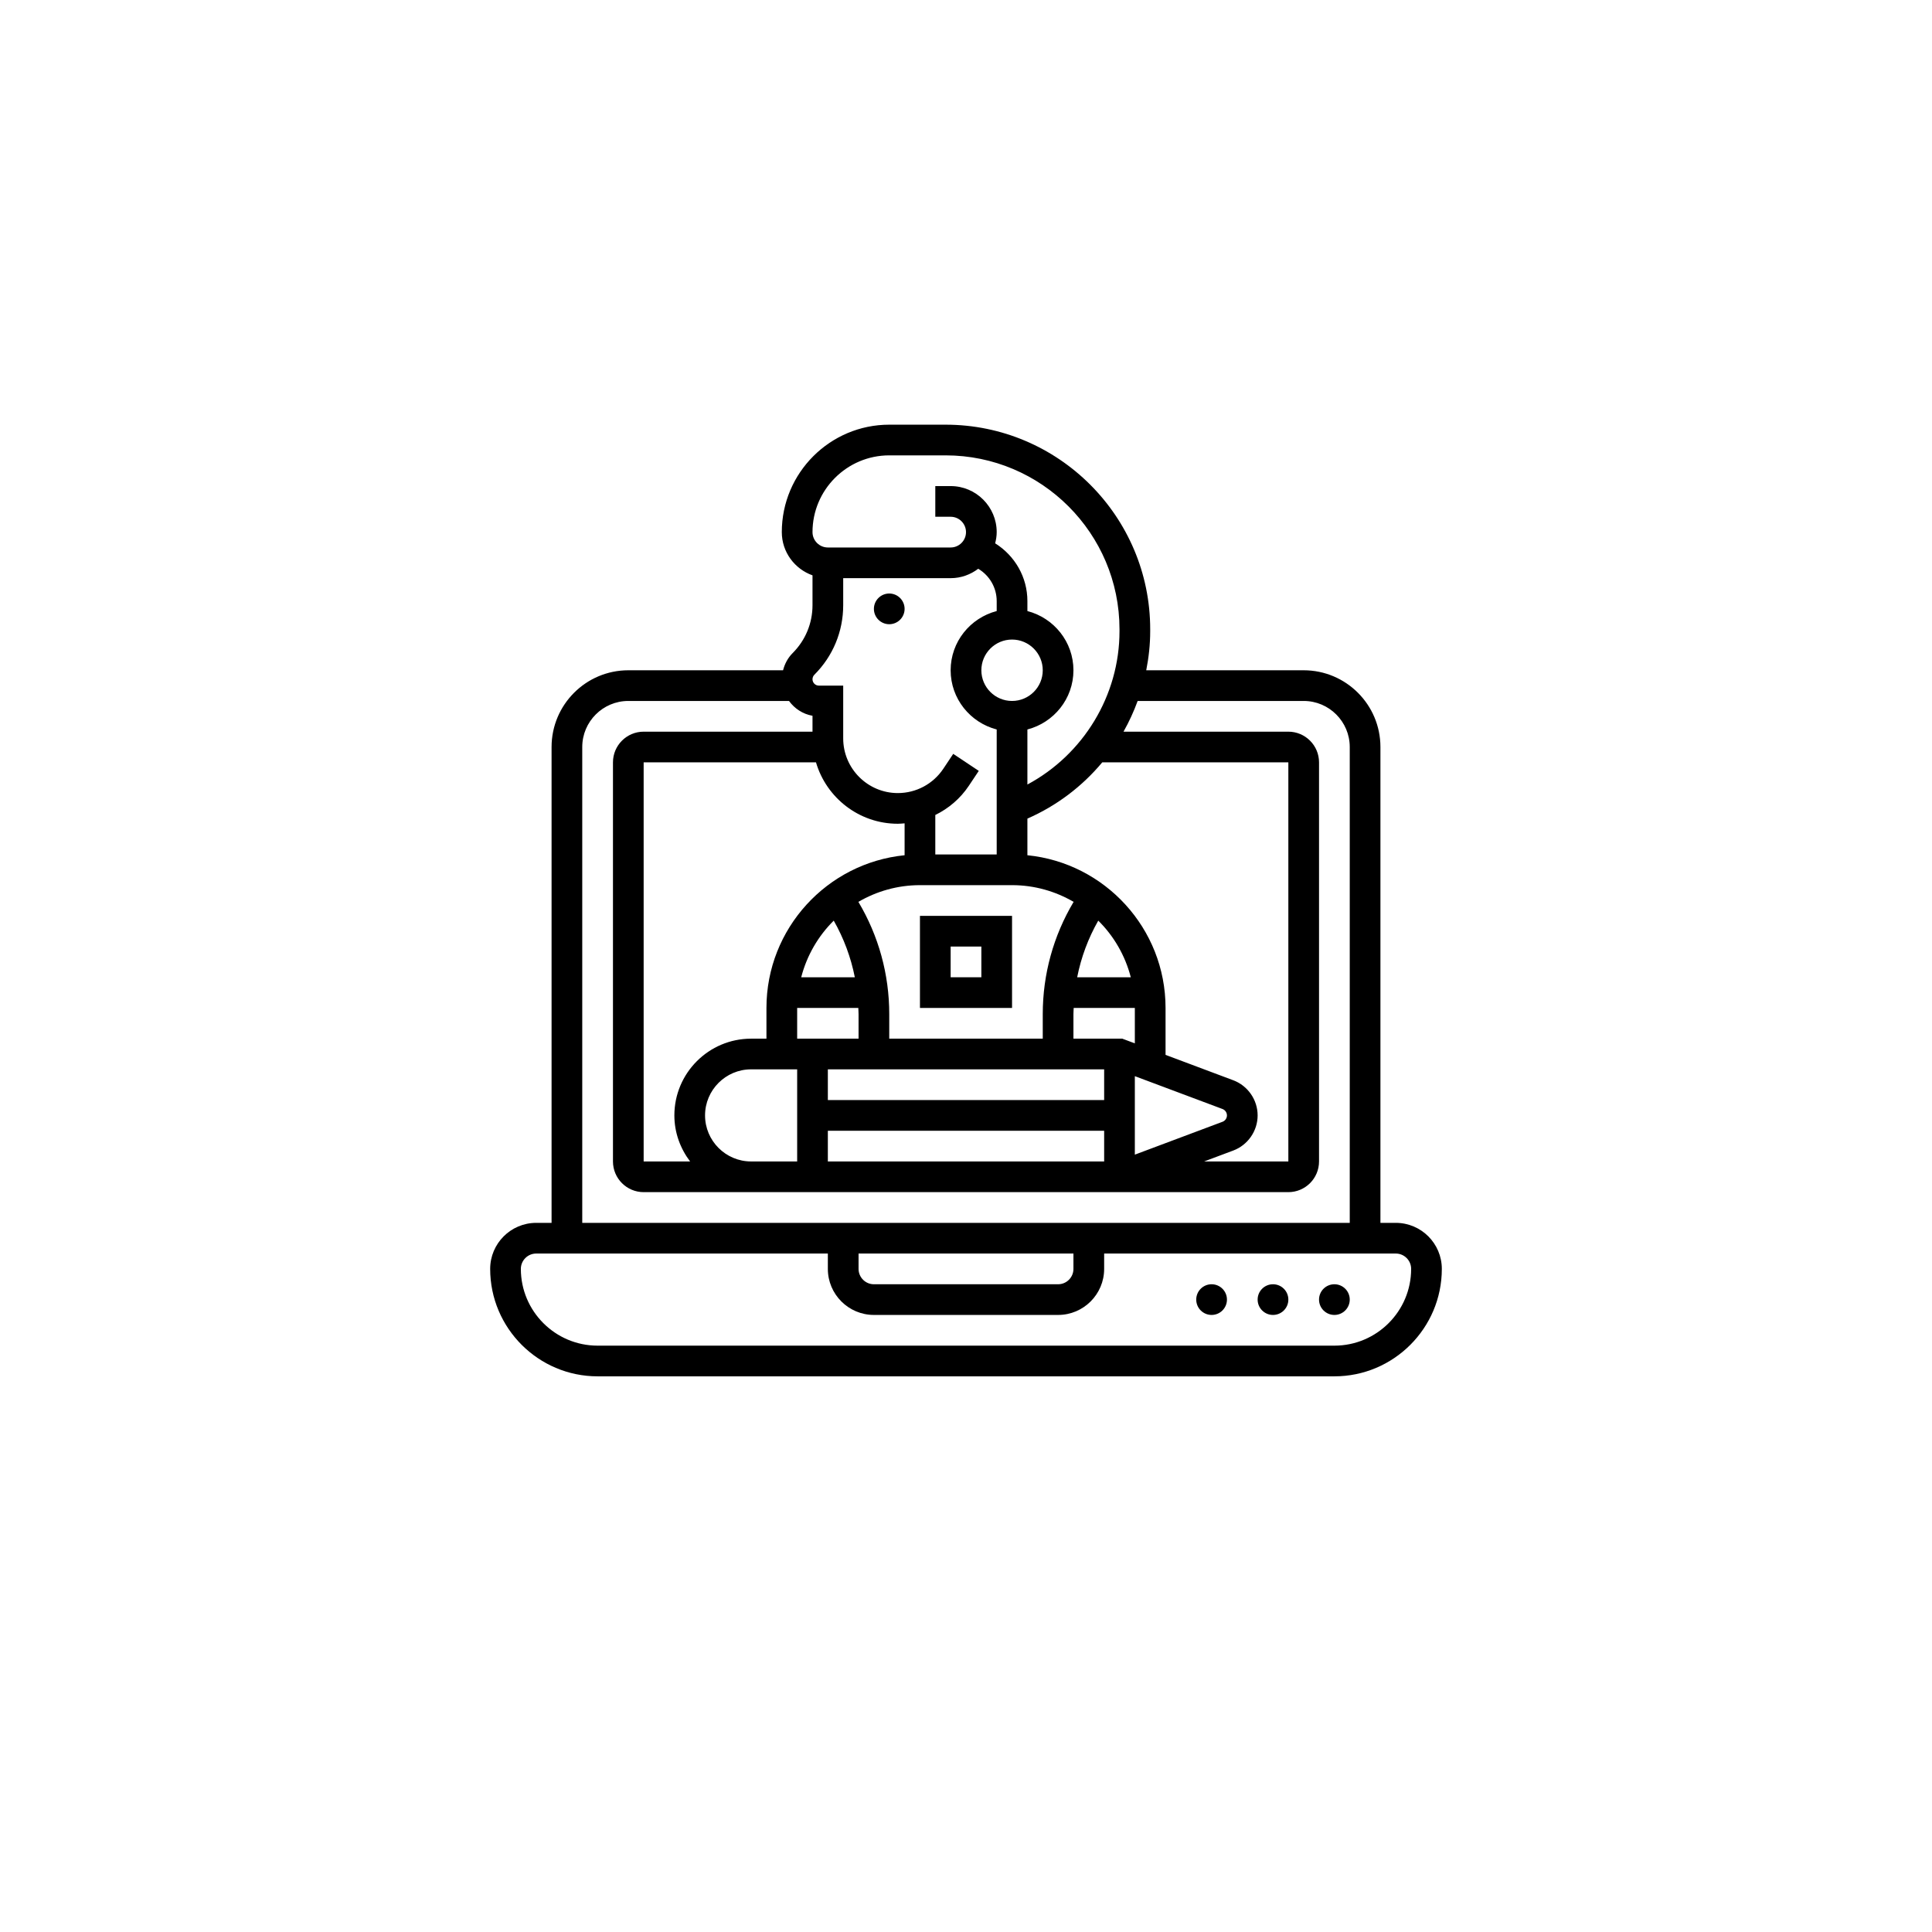 <svg width="118" height="118" viewBox="0 0 118 118" fill="none" xmlns="http://www.w3.org/2000/svg">
<g filter="url(#filter0_d_9575_3808)">
<circle cx="59" cy="55" r="55" fill="white"/>
</g>
<g clip-path="url(#clip0_9575_3808)">
<path d="M85.25 74.688H84.312V45.625C84.312 43.04 82.21 40.938 79.625 40.938H70.008C70.162 40.159 70.25 39.363 70.25 38.553V38.433C70.25 31.543 64.645 25.938 57.754 25.938H54.312C50.695 25.938 47.75 28.882 47.75 32.5C47.75 33.721 48.537 34.752 49.625 35.14V36.961C49.625 38.066 49.195 39.105 48.413 39.887C48.123 40.176 47.927 40.544 47.827 40.938H38.375C35.79 40.938 33.688 43.04 33.688 45.625V74.688H32.75C31.199 74.688 29.938 75.949 29.938 77.5C29.938 81.118 32.882 84.062 36.5 84.062H81.5C85.118 84.062 88.062 81.118 88.062 77.5C88.062 75.949 86.801 74.688 85.25 74.688ZM54.312 27.812H57.754C63.611 27.812 68.375 32.577 68.375 38.433V38.553C68.375 42.486 66.161 46.089 62.75 47.916V44.554C64.363 44.135 65.562 42.68 65.562 40.938C65.562 39.195 64.363 37.74 62.75 37.321V36.712C62.75 35.255 61.991 33.944 60.781 33.184C60.837 32.964 60.875 32.737 60.875 32.5C60.875 30.949 59.613 29.688 58.062 29.688H57.125V31.562H58.062C58.58 31.562 59 31.983 59 32.5C59 33.017 58.58 33.438 58.062 33.438H50.562C50.045 33.438 49.625 33.017 49.625 32.5C49.625 29.915 51.728 27.812 54.312 27.812ZM46.812 61.562V63.438H45.875C43.29 63.438 41.188 65.54 41.188 68.125C41.188 69.184 41.554 70.152 42.149 70.938H39.312V46.562H49.838C50.472 48.726 52.471 50.312 54.837 50.312C54.976 50.312 55.113 50.297 55.25 50.287V52.235C50.519 52.707 46.812 56.71 46.812 61.562ZM48.688 65.312V70.938H45.875C44.324 70.938 43.062 69.676 43.062 68.125C43.062 66.574 44.324 65.312 45.875 65.312H48.688ZM65.573 55.083C64.337 57.158 63.688 59.508 63.688 61.94V63.438H54.312V61.94C54.312 59.508 53.663 57.157 52.427 55.083C53.534 54.438 54.817 54.062 56.188 54.062H61.812C63.183 54.062 64.466 54.438 65.573 55.083ZM59.938 40.938C59.938 39.903 60.778 39.062 61.812 39.062C62.847 39.062 63.688 39.903 63.688 40.938C63.688 41.972 62.847 42.812 61.812 42.812C60.778 42.812 59.938 41.972 59.938 40.938ZM52.21 59.688H48.935C49.279 58.357 49.974 57.167 50.922 56.229C51.538 57.311 51.97 58.475 52.21 59.688ZM48.688 61.562H52.423C52.427 61.689 52.438 61.814 52.438 61.94V63.438H48.688V61.562ZM50.562 69.062H67.438V70.938H50.562V69.062ZM50.562 67.188V65.312H67.438V67.188H50.562ZM65.562 63.438V61.94C65.562 61.814 65.573 61.688 65.577 61.562H69.312V63.725L68.546 63.438H65.562ZM65.79 59.688C66.03 58.475 66.461 57.311 67.078 56.229C68.027 57.167 68.721 58.357 69.065 59.688H65.79ZM69.312 65.728L74.668 67.735C74.829 67.796 74.938 67.953 74.938 68.125C74.938 68.297 74.829 68.454 74.668 68.514L69.312 70.522V65.728ZM75.327 70.269C76.215 69.935 76.812 69.074 76.812 68.125C76.812 67.176 76.215 66.315 75.327 65.98L71.188 64.428V61.562C71.188 56.71 67.481 52.707 62.75 52.235V49.998C64.547 49.211 66.102 48.024 67.322 46.562H78.688V70.938H73.544L75.327 70.269ZM49.738 41.212C50.875 40.076 51.5 38.567 51.5 36.961V35.312H58.062C58.697 35.312 59.277 35.094 59.747 34.738C60.434 35.148 60.875 35.888 60.875 36.712V37.321C59.262 37.74 58.062 39.195 58.062 40.938C58.062 42.68 59.262 44.135 60.875 44.554V52.188H57.125V49.776C57.941 49.377 58.653 48.773 59.174 47.992L59.78 47.083L58.22 46.043L57.614 46.953C56.993 47.882 55.956 48.438 54.837 48.438C52.997 48.438 51.5 46.94 51.5 45.1V41.875H50.013C49.799 41.875 49.625 41.701 49.625 41.487C49.625 41.385 49.666 41.284 49.738 41.212ZM35.562 45.625C35.562 44.074 36.824 42.812 38.375 42.812H48.19C48.529 43.278 49.034 43.614 49.625 43.717V44.688H39.312C38.278 44.688 37.438 45.528 37.438 46.562V70.938C37.438 71.972 38.278 72.812 39.312 72.812H45.875H68.546H78.688C79.722 72.812 80.562 71.972 80.562 70.938V46.562C80.562 45.528 79.722 44.688 78.688 44.688H68.62C68.959 44.089 69.246 43.461 69.484 42.812H79.625C81.176 42.812 82.438 44.074 82.438 45.625V74.688H35.562V45.625ZM65.562 76.562V77.5C65.562 78.017 65.142 78.438 64.625 78.438H53.375C52.858 78.438 52.438 78.017 52.438 77.5V76.562H65.562ZM81.5 82.188H36.5C33.915 82.188 31.812 80.085 31.812 77.5C31.812 76.983 32.233 76.562 32.75 76.562H50.562V77.5C50.562 79.051 51.824 80.312 53.375 80.312H64.625C66.176 80.312 67.438 79.051 67.438 77.5V76.562H85.25C85.767 76.562 86.188 76.983 86.188 77.5C86.188 80.085 84.085 82.188 81.5 82.188Z" fill="black"/>
<path d="M81.5 80.312C82.018 80.312 82.438 79.893 82.438 79.375C82.438 78.857 82.018 78.438 81.5 78.438C80.982 78.438 80.562 78.857 80.562 79.375C80.562 79.893 80.982 80.312 81.5 80.312Z" fill="black"/>
<path d="M77.75 80.312C78.268 80.312 78.688 79.893 78.688 79.375C78.688 78.857 78.268 78.438 77.75 78.438C77.232 78.438 76.812 78.857 76.812 79.375C76.812 79.893 77.232 80.312 77.75 80.312Z" fill="black"/>
<path d="M74 80.312C74.518 80.312 74.938 79.893 74.938 79.375C74.938 78.857 74.518 78.438 74 78.438C73.482 78.438 73.062 78.857 73.062 79.375C73.062 79.893 73.482 80.312 74 80.312Z" fill="black"/>
<path d="M54.312 38.125C54.83 38.125 55.25 37.705 55.25 37.188C55.25 36.67 54.83 36.25 54.312 36.25C53.795 36.25 53.375 36.67 53.375 37.188C53.375 37.705 53.795 38.125 54.312 38.125Z" fill="black"/>
<path d="M56.188 61.562H61.812V55.938H56.188V61.562ZM58.062 57.812H59.938V59.688H58.062V57.812Z" fill="black"/>
</g>
<defs>
<filter id="filter0_d_9575_3808" x="0" y="0" width="118" height="118" filterUnits="userSpaceOnUse" color-interpolation-filters="sRGB">
<feFlood flood-opacity="0" result="BackgroundImageFix"/>
<feColorMatrix in="SourceAlpha" type="matrix" values="0 0 0 0 0 0 0 0 0 0 0 0 0 0 0 0 0 0 127 0" result="hardAlpha"/>
<feOffset dy="4"/>
<feGaussianBlur stdDeviation="2"/>
<feComposite in2="hardAlpha" operator="out"/>
<feColorMatrix type="matrix" values="0 0 0 0 0 0 0 0 0 0 0 0 0 0 0 0 0 0 0.25 0"/>
<feBlend mode="normal" in2="BackgroundImageFix" result="effect1_dropShadow_9575_3808"/>
<feBlend mode="normal" in="SourceGraphic" in2="effect1_dropShadow_9575_3808" result="shape"/>
</filter>
<clipPath id="clip0_9575_3808">
<rect width="60" height="60" fill="white" transform="translate(29 25)"/>
</clipPath>
</defs>
</svg>
